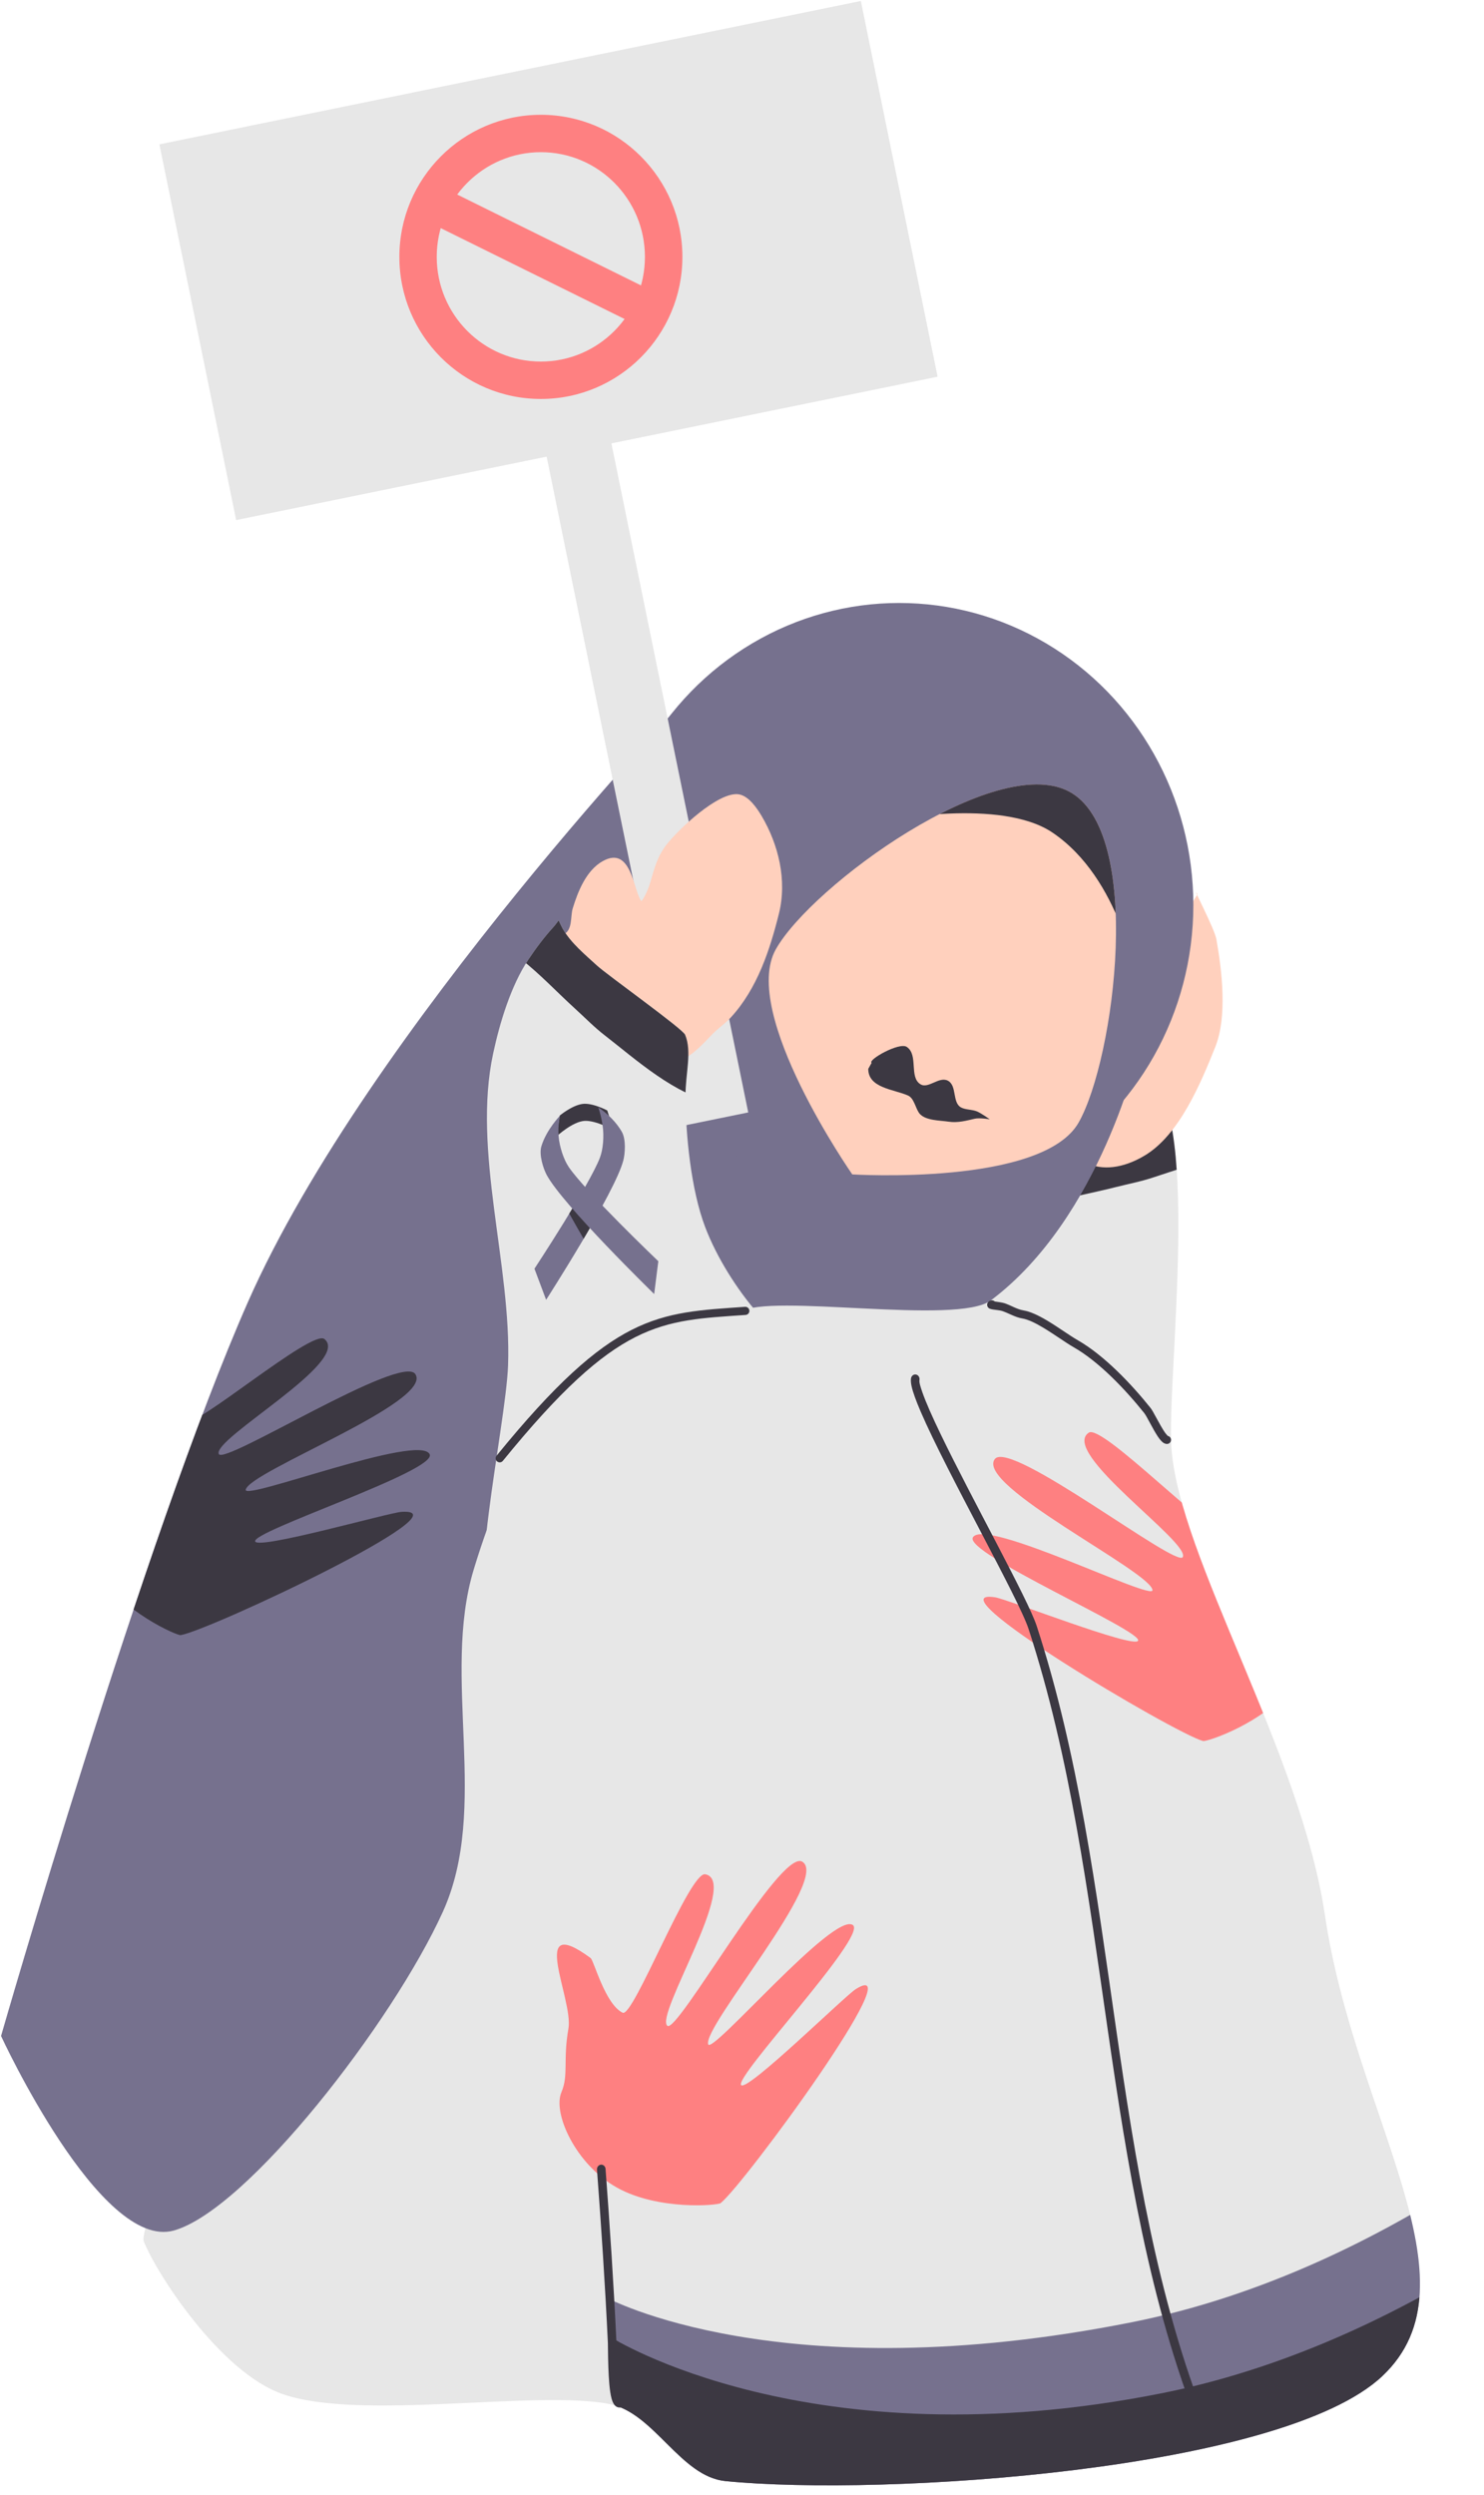 <?xml version="1.0" encoding="UTF-8"?>
<!DOCTYPE svg PUBLIC '-//W3C//DTD SVG 1.0//EN'
          'http://www.w3.org/TR/2001/REC-SVG-20010904/DTD/svg10.dtd'>
<svg clip-rule="evenodd" fill-rule="evenodd" height="2319.6" preserveAspectRatio="xMidYMid meet" stroke-linejoin="round" stroke-miterlimit="2" version="1.0" viewBox="0.0 0.4 1379.9 2319.6" width="1379.9" xmlns="http://www.w3.org/2000/svg" xmlns:xlink="http://www.w3.org/1999/xlink" zoomAndPan="magnify"
><g
  ><g
    ><g
      ><g
        ><g transform="matrix(1.193 0 0 1.292 -6969.768 -5254.748)"
          ><g id="change1_2"
            ><path d="M6319.38,4959.79C6319.38,4959.79 6424.03,5013.4 6475.52,4998.44C6544.57,4978.39 6687.04,4821.02 6733.66,4839.45C6780.28,4857.87 6751.54,5058.38 6755.23,5109.01C6760.99,5188 6856.07,5327.87 6874.9,5445.45C6898.19,5590.9 6997.53,5709.18 6919.65,5777.04C6841.77,5844.9 6531.23,5863.94 6407.64,5852.61C6372.5,5849.38 6352.15,5803.49 6317.43,5797.19C6259.89,5786.76 6122.93,5809.51 6062.4,5789.98C6013.48,5774.2 5963.57,5702.27 5954.26,5680.03C5944.95,5657.79 6237.58,5053.31 6237.58,5053.31L6213.39,5000.55L6319.38,4959.79Z" fill="#e7e7e7"
            /></g
            ><clipPath id="a"
            ><path d="M6319.38,4959.79C6319.38,4959.79 6424.03,5013.4 6475.52,4998.44C6544.57,4978.39 6687.04,4821.02 6733.66,4839.45C6780.28,4857.87 6751.54,5058.38 6755.23,5109.01C6760.99,5188 6856.07,5327.87 6874.9,5445.45C6898.19,5590.9 6997.53,5709.18 6919.65,5777.04C6841.77,5844.9 6531.23,5863.94 6407.64,5852.61C6372.5,5849.38 6352.15,5803.49 6317.43,5797.19C6259.89,5786.76 6122.93,5809.51 6062.4,5789.98C6013.48,5774.2 5963.57,5702.27 5954.26,5680.03C5944.95,5657.79 6237.58,5053.31 6237.58,5053.31L6213.39,5000.55L6319.38,4959.79Z"
            /></clipPath
            ><g clip-path="url(#a)"
            ><g
              ><g id="change2_2"
                ><path d="M299.64,4478.61C299.64,4478.61 713.876,4740.64 1199.46,4742.89C1841.83,4745.86 2114.89,4520.22 2114.89,4520.22L2134.65,4709.8C2134.65,4709.8 1982.73,5500.02 1953.06,5518.1C1912.16,5543.02 318.261,5116.13 277.55,5158.42C236.84,5200.72 299.64,4478.61 299.64,4478.61Z" fill="#76718e" transform="matrix(-.428 .077 .083 .396 6844.74 3767.64)"
                /></g
                ><g id="change3_1"
                ><path d="M299.64,4478.61C299.64,4478.61 713.876,4740.64 1199.46,4742.89C1841.83,4745.86 2147.79,4457.24 2147.79,4457.24L2168.5,4627.29C2168.5,4627.29 1984.89,5498.7 1953.06,5518.1C1912.16,5543.02 318.261,5116.13 277.55,5158.42C236.84,5200.72 299.64,4478.61 299.64,4478.61Z" fill="#3c3842" transform="matrix(-.428 .077 .083 .396 6867.853 3818.77)"
                /></g
              ></g
              ><g id="change3_10"
              ><path d="M702.322,2169.95C694.021,2171.97 707.196,2181.67 709.461,2183.43C723.752,2194.54 736.108,2207.85 749.458,2219.99C756.627,2226.5 763.286,2233.4 770.962,2239.34C793.391,2256.7 823.293,2283.91 852.245,2288.37C862.192,2289.9 877.22,2292.41 885.361,2284.5C897.901,2272.3 880.84,2248.34 874.179,2238.48C859.438,2216.66 840.35,2197.54 826.011,2175.69C813.869,2157.18 802.039,2138.58 789.025,2120.64C786.617,2117.32 784.21,2114 781.713,2110.75C779.559,2107.94 759.463,2078.65 752.038,2082.36L702.322,2169.95Z" fill="#3c3842" transform="matrix(.589 -.823 .891 .544 4292.43 4330.71)"
              /></g
              ><g id="change4_4"
              ><path d="M3447.1,7205.79C3444.24,7208.81 3377.21,7224.59 3326.24,7205.38C3275.08,7186.1 3240,7131.77 3246.64,7106.59C3252.19,7085.57 3242.92,7070.33 3243.98,7033.25C3244.96,6999.13 3177.4,6907.33 3257.5,6949.74C3261.68,6951.96 3281.68,6999.53 3303.29,7006.36C3316.32,7010.48 3355.8,6835.28 3374.35,6835.91C3415.5,6837.29 3340,7004.05 3356.58,7013.8C3369.24,7021.24 3455.63,6795.13 3482.91,6805.55C3518.51,6819.16 3396.82,7008.74 3406.25,7027.98C3412.08,7039.87 3527.41,6856.61 3551.55,6869.02C3570.45,6878.75 3439.55,7063.12 3450.97,7068.88C3460.34,7073.6 3554.4,6950.47 3565.65,6941.01C3625.8,6890.4 3470.94,7180.59 3447.1,7205.79Z" fill="#fe8081" transform="matrix(-.576 .325 .354 .536 6214.6 337.511)"
              /></g
              ><g id="change4_3"
              ><path d="M3447.1,7205.79C3444.24,7208.81 3377.21,7224.59 3326.24,7205.38C3275.08,7186.1 3240,7131.77 3246.64,7106.59C3252.19,7085.57 3242.92,7070.33 3243.98,7033.25C3244.96,6999.13 3177.4,6907.33 3257.5,6949.74C3261.68,6951.96 3281.68,6999.53 3303.29,7006.36C3316.32,7010.48 3355.8,6835.28 3374.35,6835.91C3415.5,6837.29 3340,7004.05 3356.58,7013.8C3369.24,7021.24 3455.63,6795.13 3482.91,6805.55C3518.51,6819.16 3396.82,7008.74 3406.25,7027.98C3412.08,7039.87 3527.41,6856.61 3551.55,6869.02C3570.45,6878.75 3439.55,7063.12 3450.97,7068.88C3460.34,7073.6 3554.4,6950.47 3565.65,6941.01C3625.8,6890.4 3470.94,7180.59 3447.1,7205.79Z" fill="#fe8081" transform="matrix(.668 .09 -.099 .622 4814.58 860.367)"
              /></g
            ></g
          ></g
          ><g id="change5_1"
          ><path d="M6824.59,4779.53C6819.43,4771.48 6836.94,4804.16 6838.4,4812.42C6842.44,4835.33 6846.41,4868.69 6837.58,4890.78C6827.06,4917.08 6811.45,4954.78 6786.16,4969.96C6754.07,4989.21 6724.94,4975.59 6724.94,4938.12L6824.59,4779.53Z" fill="#ffd0bd" transform="matrix(1.275 0 0 1.275 -7587.866 -5262.163)"
          /></g
          ><g transform="matrix(1.129 0 0 1.129 -6547.398 -4447.11)"
          ><g id="change2_5"
            ><path d="M6189.45,5231.63C6162.56,5320.35 6202.98,5427.64 6163.98,5513.57C6122.81,5604.28 6003.1,5758.86 5942.46,5775.89C5881.82,5792.91 5800.15,5615.72 5800.15,5615.72C5800.15,5615.72 5918.55,5203.73 6003.54,5011.26C6102.3,4787.6 6372.57,4505.76 6372.57,4505.76C6372.57,4505.76 6404.6,4501.87 6415.42,4552.74C6439.09,4663.94 6737.16,4804.17 6737.16,4804.17C6737.16,4804.17 6706.11,4942.02 6615.38,5010.04C6587.62,5030.86 6432.65,5003.8 6409.09,5019.57C6246.9,5128.15 6357.78,4945.24 6325.33,4981.23C6264.46,5048.74 6216.35,5142.9 6189.45,5231.63Z" fill="#76718e"
            /></g
            ><clipPath id="b"
            ><path d="M6189.45,5231.63C6162.56,5320.35 6202.98,5427.64 6163.98,5513.57C6122.81,5604.28 6003.1,5758.86 5942.46,5775.89C5881.82,5792.91 5800.15,5615.72 5800.15,5615.72C5800.15,5615.72 5918.55,5203.73 6003.54,5011.26C6102.3,4787.6 6372.57,4505.76 6372.57,4505.76C6372.57,4505.76 6404.6,4501.87 6415.42,4552.74C6439.09,4663.94 6737.16,4804.17 6737.16,4804.17C6737.16,4804.17 6706.11,4942.02 6615.38,5010.04C6587.62,5030.86 6432.65,5003.8 6409.09,5019.57C6246.9,5128.15 6357.78,4945.24 6325.33,4981.23C6264.46,5048.74 6216.35,5142.9 6189.45,5231.63Z"
            /></clipPath
            ><g clip-path="url(#b)"
            ><g id="change3_2"
              ><path d="M3447.1,7205.79C3444.24,7208.81 3377.21,7224.59 3326.24,7205.38C3275.08,7186.1 3240,7131.77 3246.64,7106.59C3252.19,7085.57 3242.92,7070.33 3243.98,7033.25C3244.96,6999.13 3177.4,6907.33 3257.5,6949.74C3261.68,6951.96 3281.68,6999.53 3303.29,7006.36C3316.32,7010.48 3355.8,6835.28 3374.35,6835.91C3415.5,6837.29 3340,7004.05 3356.58,7013.8C3369.24,7021.24 3455.63,6795.13 3482.91,6805.55C3518.51,6819.16 3396.82,7008.74 3406.25,7027.98C3412.08,7039.87 3527.41,6856.61 3551.55,6869.02C3570.45,6878.75 3439.55,7063.12 3450.97,7068.88C3460.34,7073.6 3554.4,6950.47 3565.65,6941.01C3625.8,6890.4 3470.94,7180.59 3447.1,7205.79Z" fill="#3c3842" transform="matrix(.57 .428 -.432 .575 7096.19 -333.02)"
              /></g
            ></g
          ></g
          ><g id="change2_4" transform="matrix(1.129 0 0 1.129 -6547.398 -4447.11)"
          ><ellipse cx="6539.85" cy="4684.5" fill="#76718e" rx="242.285" ry="248.687"
          /></g
          ><g transform="matrix(1.129 0 0 1.129 -6547.398 -4447.11)"
          ><g id="change5_2"
            ><path d="M6687.72,4863.51C6658.02,4916.08 6501.23,4906.32 6501.23,4906.32C6501.23,4906.32 6408.59,4773.46 6438.3,4720.89C6468,4668.32 6618.48,4559.18 6679.48,4590.91C6741.96,4623.41 6717.43,4810.94 6687.72,4863.51Z" fill="#ffd0bd"
            /></g
            ><clipPath id="c"
            ><path d="M6687.72,4863.51C6658.02,4916.08 6501.23,4906.32 6501.23,4906.32C6501.23,4906.32 6408.59,4773.46 6438.3,4720.89C6468,4668.32 6618.48,4559.18 6679.48,4590.91C6741.96,4623.41 6717.43,4810.94 6687.72,4863.51Z"
            /></clipPath
            ><g clip-path="url(#c)" id="change3_4"
            ><path d="M6528.81,4615.13C6528.81,4615.13 6623.48,4596.12 6666.03,4624.81C6722.52,4662.9 6734.89,4746.13 6734.89,4746.13C6734.89,4746.13 6718.48,4493.73 6718.44,4485.33C6718.39,4476.94 6531,4551.73 6531,4551.73L6528.81,4615.13Z" fill="#3c3842"
            /></g
          ></g
          ><g id="change1_3"
          ><path d="M9162.57 8885.63H9210.789V9644.993H9162.57z" fill="#e7e7e7" transform="matrix(1.249 -.255 .187 .914 -12612.14 -5432.254)"
          /></g
          ><g id="change1_1"
          ><path d="M9162.57 8885.63H9210.789V9644.993H9162.57z" fill="#e7e7e7" transform="matrix(13.527 -2.764 .094 .46 -124629.128 21372.525)"
          /></g
          ><g id="change4_2"
          ><path d="M10372.6,8977.01C10300.9,8977.01 10242.7,9034.9 10242.7,9106.25C10242.7,9177.6 10300.9,9235.49 10372.6,9235.49C10444.2,9235.49 10502.5,9177.6 10502.5,9106.25C10502.5,9034.9 10444.2,8977.01 10372.6,8977.01ZM10372.6,9011.02C10425.3,9011.02 10468.1,9053.71 10468.1,9106.25C10468.1,9158.79 10425.3,9201.48 10372.6,9201.48C10319.8,9201.48 10277,9158.79 10277,9106.25C10277,9053.71 10319.8,9011.02 10372.6,9011.02Z" fill="#fe8081" transform="matrix(1.013 0 0 1.022 -10004.5 -9067.395)"
          /></g
          ><g id="change4_1"
          ><path d="M10259.7,9077.9L10427.6,9160.89C10435.3,9164.7 10444.7,9161.53 10448.5,9153.83C10452.3,9146.13 10449.1,9136.79 10441.4,9132.99L10273.5,9049.99C10265.8,9046.19 10256.4,9049.35 10252.6,9057.05C10248.8,9064.75 10252,9074.09 10259.7,9077.9Z" fill="#fe8081" transform="matrix(1.117 0 0 1.117 -11050.498 -9927.663)"
          /></g
          ><g id="change5_3"
          ><path d="M6416.18,4948.17C6406.95,4950.44 6401.87,4938.16 6395.9,4933.19C6383.82,4923.12 6366.92,4911.04 6350.14,4912.91C6321.67,4916.07 6342.59,4951.22 6342.59,4964.32C6342.59,4965.47 6333.61,4960.94 6326.55,4954.89C6316.63,4946.39 6308.71,4938.88 6295.89,4934.61C6279.99,4929.31 6231.26,4921.4 6218.06,4934.61C6211.53,4941.12 6211.79,4955.38 6212.39,4963.85C6214.61,4994.87 6226.36,5027.1 6249.19,5048.3C6273.89,5071.23 6302.92,5094.69 6336.93,5102.55C6343.92,5104.16 6351.21,5103.98 6358.16,5105.38C6371.06,5107.95 6387.59,5112.6 6400.15,5106.32C6404.63,5104.08 6405.88,5088.86 6407.69,5084.62C6421.1,5053.33 6415.99,5018.73 6418.54,4985.55C6419.05,4978.92 6424.7,4949.7 6414.77,4949.7L6416.18,4948.17Z" fill="#ffd0bd" transform="matrix(-.863 .603 .566 .81 3260.014 -7007.737)"
          /></g
          ><g transform="rotate(3.967 80363.641 -105874.632) scale(1.275)"
          ><g id="change1_4"
            ><path d="M6338.07,5315.75C6313.94,5312.62 6335.85,5174.11 6334.33,5129.37C6331.85,5056.22 6297.42,4975.64 6307.74,4903.4C6310.96,4880.82 6317.21,4853.18 6328.63,4833.19C6333.51,4824.65 6339.26,4815.73 6345.35,4808.12C6346.6,4806.55 6348.69,4803.11 6348.69,4803.11C6348.69,4803.11 6350.79,4807.09 6352.03,4808.95C6358.75,4819.03 6369.69,4826.76 6378.78,4834.03C6386.79,4840.44 6444.31,4875.66 6446.48,4880C6452.48,4892.01 6448.66,4908 6449.82,4924.29C6451.86,4952.78 6458.65,4992.6 6470.72,5018.74C6480.59,5040.14 6496.79,5062.36 6513.34,5078.91C6519.19,5084.77 6524.78,5091 6531.73,5095.63C6532.86,5096.39 6538.9,5101.97 6536.74,5099.81L6338.07,5315.75Z" fill="#e7e7e7"
            /></g
            ><clipPath id="d"
            ><path d="M6338.07,5315.75C6313.94,5312.62 6335.85,5174.11 6334.33,5129.37C6331.85,5056.22 6297.42,4975.64 6307.74,4903.4C6310.96,4880.82 6317.21,4853.18 6328.63,4833.19C6333.51,4824.65 6339.26,4815.73 6345.35,4808.12C6346.6,4806.55 6348.69,4803.11 6348.69,4803.11C6348.69,4803.11 6350.79,4807.09 6352.03,4808.95C6358.75,4819.03 6369.69,4826.76 6378.78,4834.03C6386.79,4840.44 6444.31,4875.66 6446.48,4880C6452.48,4892.01 6448.66,4908 6449.82,4924.29C6451.86,4952.78 6458.65,4992.6 6470.72,5018.74C6480.59,5040.14 6496.79,5062.36 6513.34,5078.91C6519.19,5084.77 6524.78,5091 6531.73,5095.63C6532.86,5096.39 6538.9,5101.97 6536.74,5099.81L6338.07,5315.75Z"
            /></clipPath
            ><g clip-path="url(#d)"
            ><g id="change3_3"
              ><path d="M702.322,2169.95C694.021,2171.97 707.196,2181.67 709.461,2183.43C723.752,2194.54 736.108,2207.85 749.458,2219.99C756.627,2226.5 763.286,2233.4 770.962,2239.34C793.391,2256.7 823.293,2283.91 852.245,2288.37C862.192,2289.9 877.22,2292.41 885.361,2284.5C897.901,2272.3 880.84,2248.34 874.179,2238.48C859.438,2216.66 840.35,2197.54 826.011,2175.69C813.869,2157.18 802.039,2138.58 789.025,2120.64C786.617,2117.32 784.21,2114 781.713,2110.75C779.559,2107.94 759.463,2078.65 752.038,2082.36L702.322,2169.95Z" fill="#3c3842" transform="rotate(-3.967 41766.276 -77531.371)"
              /></g
            ></g
          ></g
          ><g
          ><g id="change3_7"
            ><path d="M7941.44,4519.93C7941.44,4519.93 8271.58,4280.37 8540.18,4271.01C8791.09,4262.28 9136.6,4519.93 9136.6,4519.93L9233.19,5062.57C9233.19,5062.57 8826.99,4752.12 8546.82,4734.77C8245.05,4716.07 7805.86,5069.56 7805.86,5069.56L7941.44,4519.93Z" fill="#3c3842" transform="matrix(.037 -.004 .004 .034 208.527 915.554)"
            /></g
            ><g transform="matrix(-.037 .004 .004 .034 830.66 842.802)"
            ><g id="change2_1"
              ><path d="M9764.92,9612.85C9764.92,9612.85 7744.97,6925.21 7442.73,6076.39C7381.76,5905.16 7307.8,5518.32 7397.93,5292.51C7570.82,4859.35 7909.35,4569.27 7909.35,4569.27C7909.35,4569.27 7863.63,4768.33 7854.19,5069.56C7844.83,5368.61 7913.49,5719.73 8014.5,5931.53C8349.86,6634.7 9963.63,8738.98 9963.63,8738.98L9764.92,9612.85Z" fill="#76718e"
              /></g
              ><clipPath id="e"
              ><path d="M9764.92,9612.85C9764.92,9612.85 7744.97,6925.21 7442.73,6076.39C7381.76,5905.16 7307.8,5518.32 7397.93,5292.51C7570.82,4859.35 7909.35,4569.27 7909.35,4569.27C7909.35,4569.27 7863.63,4768.33 7854.19,5069.56C7844.83,5368.61 7913.49,5719.73 8014.5,5931.53C8349.86,6634.7 9963.63,8738.98 9963.63,8738.98L9764.92,9612.85Z"
              /></clipPath
              ><g clip-path="url(#e)"
              ><g id="change3_5"
                ><path d="M7946.67,6856.66C7934.77,6901.95 8519.53,8361.77 8519.53,8361.77L9052.92,7413.98L8382.27,6535.58C8382.27,6535.58 8032.06,6531.79 7946.67,6856.66Z" fill="#3c3842" transform="matrix(-1 0 0 1 17042.1 49.334)"
                /></g
              ></g
            ></g
            ><g id="change2_3"
            ><path d="M9764.92,9612.85C9764.92,9612.85 7744.97,6925.21 7442.73,6076.39C7381.76,5905.16 7307.8,5518.32 7397.93,5292.51C7570.82,4859.35 7951.45,4519.93 7951.45,4519.93C7951.45,4519.93 7863.63,4768.33 7854.19,5069.56C7844.83,5368.61 7913.49,5719.73 8014.5,5931.53C8349.86,6634.7 9963.63,8738.98 9963.63,8738.98L9764.92,9612.85Z" fill="#76718e" transform="matrix(.037 -.004 .004 .034 208.527 915.554)"
            /></g
          ></g
          ><g id="change3_11"
          ><path d="M6414.55,5769.31C6414.3,5768.63 6413.41,5766.12 6413.06,5763.98C6411.4,5753.69 6411.69,5736.24 6411.55,5733.61C6409.66,5696.68 6407.02,5659.93 6404.03,5623.06C6403.9,5621.43 6402.47,5620.21 6400.84,5620.34C6399.2,5620.48 6397.99,5621.91 6398.12,5623.54C6401.11,5660.35 6403.74,5697.04 6405.63,5733.92C6405.79,5737.02 6405.47,5760.04 6408.14,5769.24C6408.68,5771.1 6409.39,5772.5 6410.13,5773.37C6411.11,5774.52 6412.27,5775.03 6413.46,5775.07C6415.09,5775.13 6416.47,5773.85 6416.53,5772.22C6416.58,5770.89 6415.74,5769.73 6414.55,5769.31Z" fill="#3c3842" transform="matrix(1.348 0 0 1.459 -8069.555 -6187.415)"
          /></g
          ><g id="change3_12"
          ><path d="M6614.75,5119.27C6614.53,5120.42 6614.6,5122.08 6615.08,5124.19C6615.96,5128.01 6618.22,5133.73 6621.5,5140.76C6639.56,5179.46 6689,5259.69 6695.83,5279.04C6753.53,5442.52 6744.6,5627.25 6813.47,5787.94C6814.12,5789.45 6815.86,5790.14 6817.36,5789.5C6818.87,5788.85 6819.57,5787.11 6818.92,5785.61C6750.1,5625.03 6759.08,5440.43 6701.42,5277.07C6695.41,5260.05 6656.68,5196.18 6634.93,5154.43C6629.42,5143.85 6625.01,5134.72 6622.55,5128.18C6621.16,5124.5 6620.29,5121.84 6620.57,5120.4C6620.88,5118.79 6619.83,5117.23 6618.22,5116.92C6616.62,5116.61 6615.06,5117.66 6614.75,5119.27Z" fill="#3c3842" transform="matrix(1.348 0 0 1.459 -8069.555 -6187.415)"
          /></g
          ><g id="change3_8"
          ><path d="M6318,5192.61C6359.84,5141.17 6388.55,5115.57 6414.67,5102.36C6440.65,5089.21 6464,5088.4 6495.04,5086.22C6496.67,5086.1 6497.9,5084.69 6497.78,5083.05C6497.67,5081.42 6496.25,5080.19 6494.62,5080.3C6462.7,5082.55 6438.72,5083.55 6411.99,5097.07C6385.39,5110.53 6356.02,5136.47 6313.4,5188.87C6312.37,5190.14 6312.56,5192.01 6313.83,5193.04C6315.1,5194.07 6316.97,5193.88 6318,5192.61Z" fill="#3c3842" transform="matrix(1.275 0 0 1.275 -7587.866 -5262.163)"
          /></g
          ><g id="change3_9"
          ><path d="M6802.92,5174.41C6802.62,5174.1 6801.45,5172.84 6800.66,5171.68C6796.89,5166.12 6792.34,5156.51 6790.39,5154.08C6776.64,5136.88 6756.62,5115.7 6737.28,5104.65C6731.13,5101.13 6722.63,5094.84 6714.32,5089.95C6708.43,5086.48 6702.6,5083.73 6697.68,5082.91C6692.83,5082.1 6688.63,5079.26 6683.87,5077.68C6682.49,5077.21 6678.75,5076.67 6676.76,5076.4C6676.03,5075.69 6674.95,5075.37 6673.9,5075.66C6672.22,5076.13 6671.68,5077.09 6671.49,5077.49C6671.1,5078.3 6671.09,5079.09 6671.38,5079.87C6671.56,5080.37 6671.92,5080.98 6672.7,5081.46C6673.1,5081.7 6674.18,5082.06 6675.64,5082.28C6677.58,5082.58 6680.61,5082.84 6682,5083.3C6687.05,5084.98 6691.56,5087.9 6696.71,5088.76C6701.03,5089.48 6706.12,5092 6711.32,5095.06C6719.65,5099.96 6728.17,5106.27 6734.33,5109.79C6753.09,5120.51 6772.43,5141.11 6785.76,5157.78C6787.66,5160.15 6792.07,5169.58 6795.76,5175.01C6797.14,5177.03 6798.48,5178.57 6799.58,5179.33C6800.57,5180.02 6801.52,5180.28 6802.33,5180.28C6803.97,5180.28 6805.3,5178.95 6805.3,5177.31C6805.3,5175.88 6804.27,5174.68 6802.92,5174.41Z" fill="#3c3842" transform="matrix(1.275 0 0 1.275 -7587.866 -5262.163)"
          /></g
          ><g id="change3_6"
          ><path d="M6583.43,4909.29C6580.87,4907.43 6600.16,4895.25 6604.74,4898.68C6611.93,4904.07 6605.94,4918.87 6613.05,4923.6C6617.83,4926.79 6624.35,4918.05 6629.66,4921.23C6635.25,4924.59 6632.11,4935.75 6637.57,4939.03C6640.37,4940.71 6644.47,4940.3 6647.46,4941.8C6650.18,4943.16 6654.98,4946.94 6654.98,4946.94C6654.98,4946.94 6648.82,4945.81 6645.88,4946.55C6640.75,4947.83 6635.64,4949.45 6630.06,4948.52C6624.67,4947.63 6616.35,4947.82 6612.65,4943.38C6610.07,4940.28 6609.36,4933.03 6605.53,4931.12C6597.1,4926.91 6581.4,4926.23 6581.4,4913.32L6583.43,4909.29Z" fill="#3c3842" transform="matrix(1.536 0 0 1.394 -9301.682 -5855.136)"
          /></g
        ></g
      ></g
    ></g
  ></g
></svg
>
